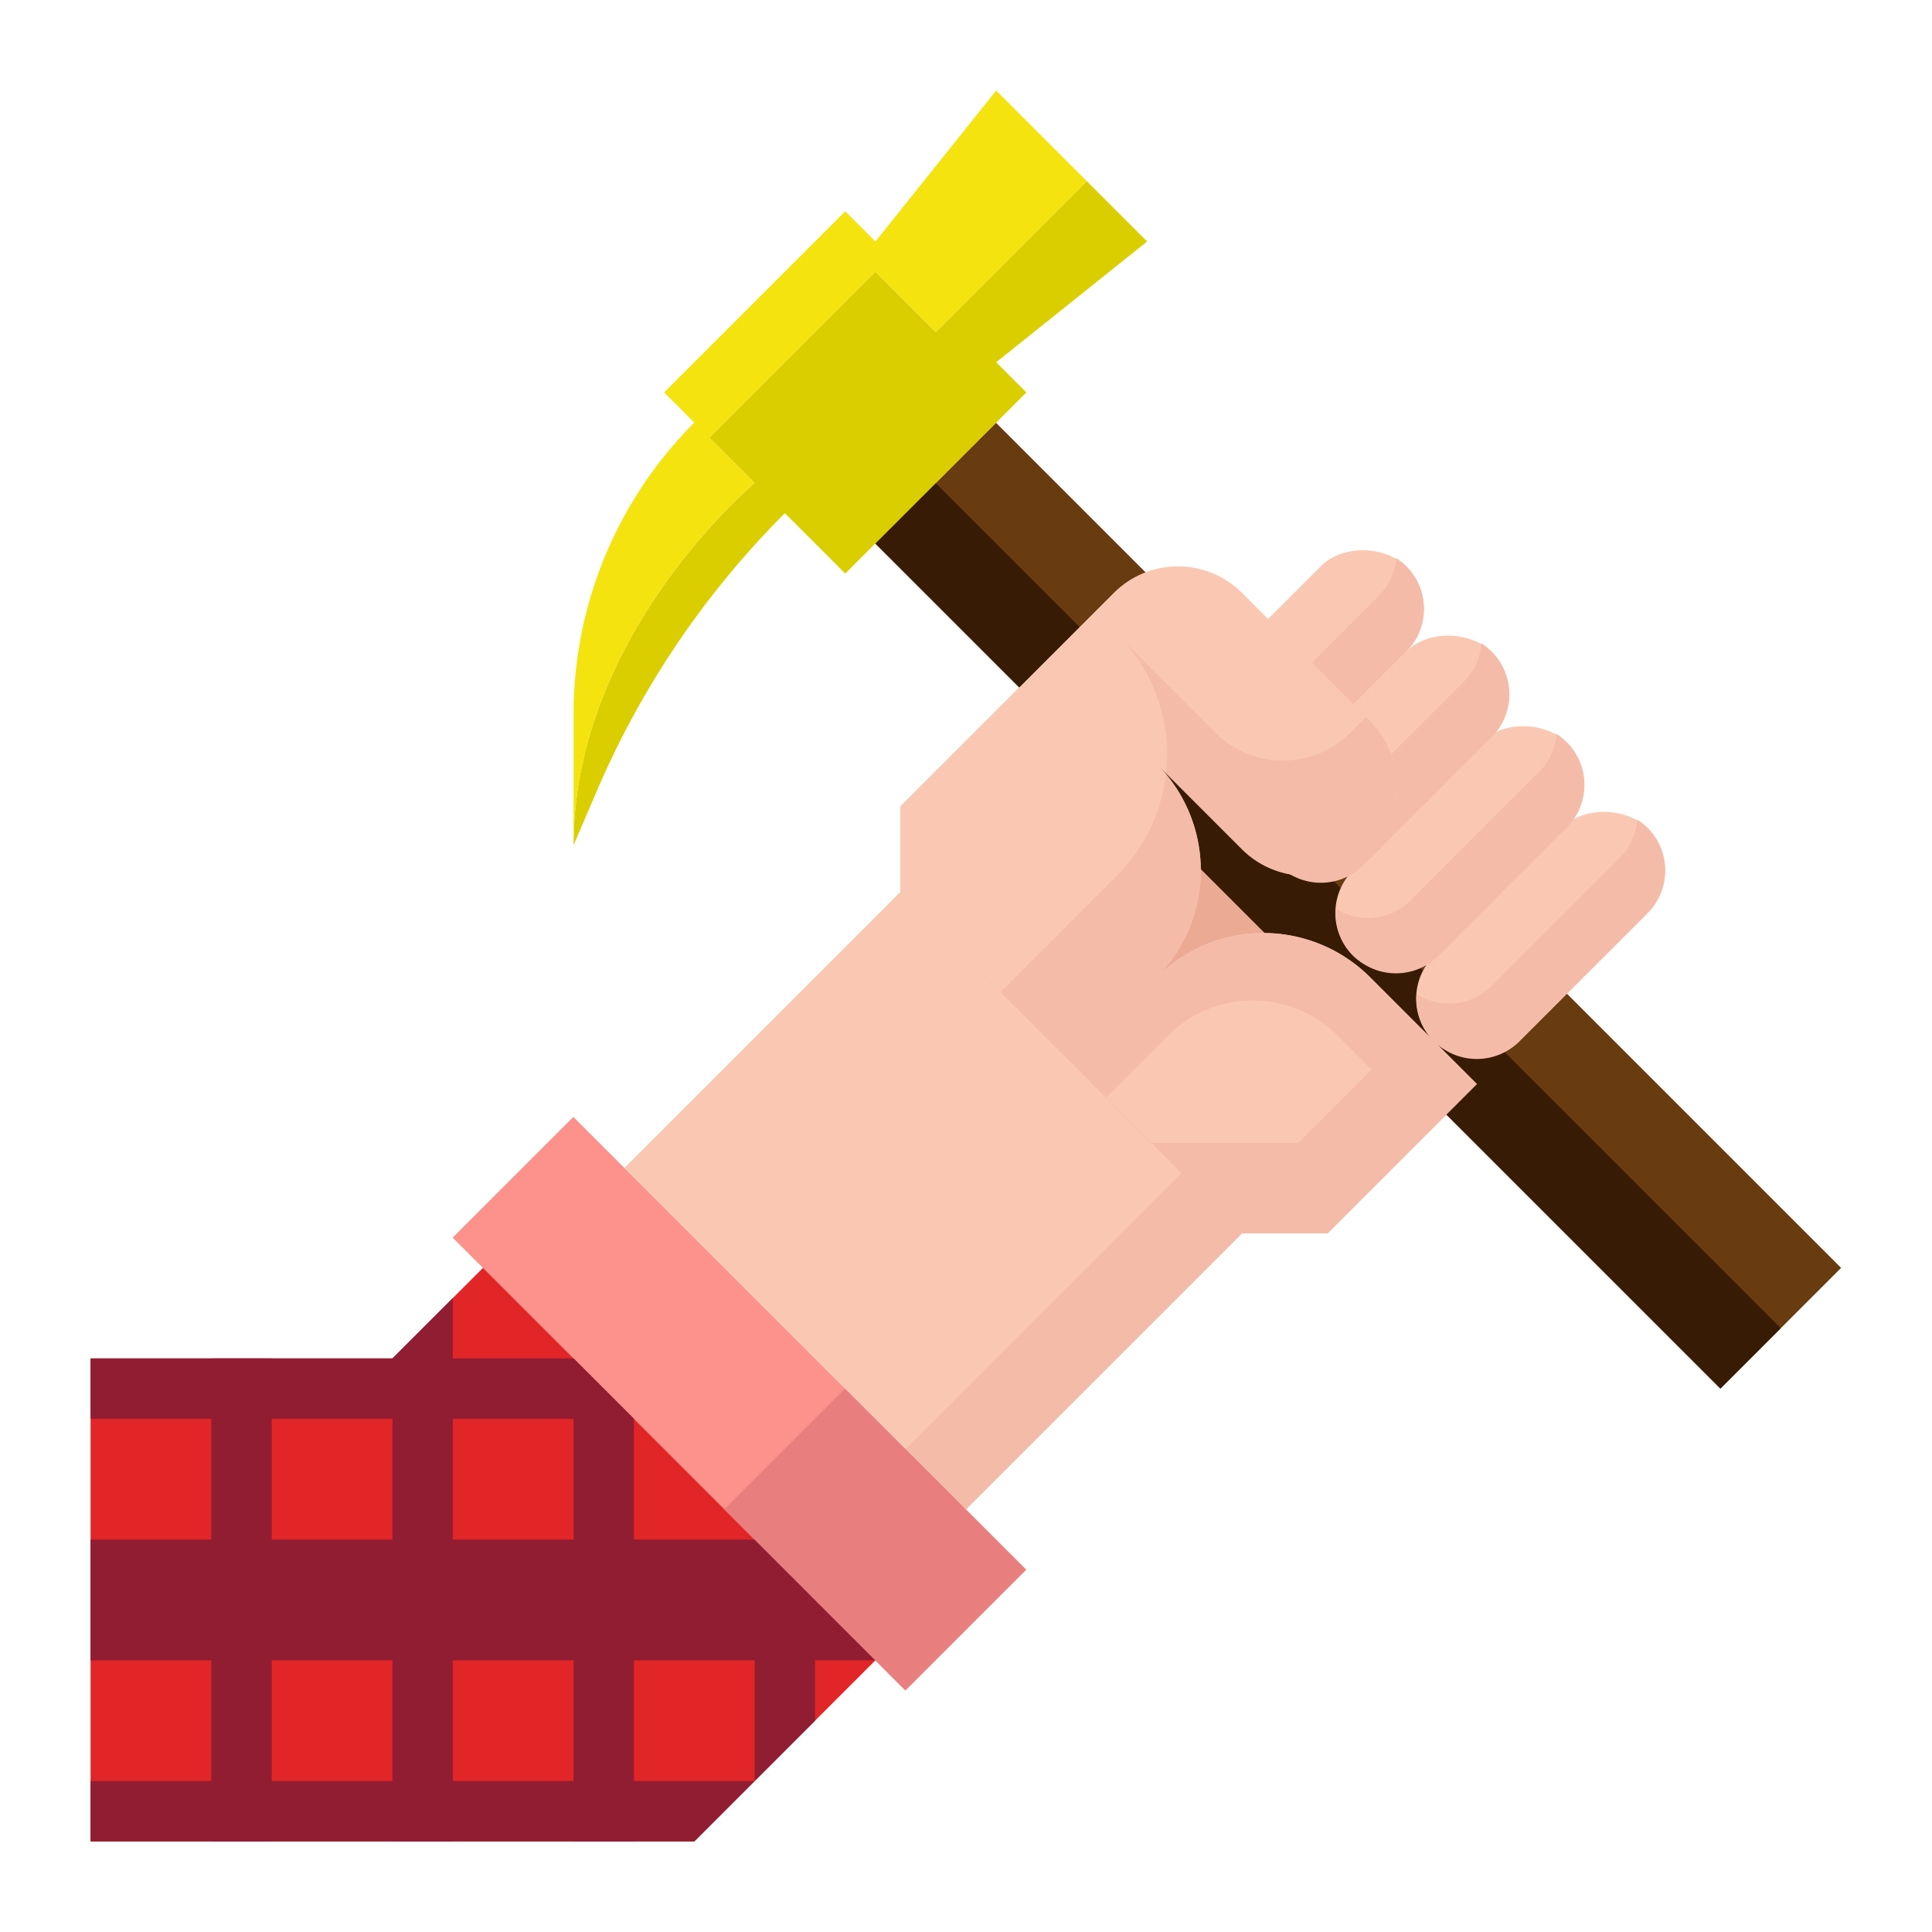 <svg height="512" viewBox="0 0 512 512" width="512" xmlns="http://www.w3.org/2000/svg"><g><g><path d="m413.99 264.638-101.823-101.824a16 16 0 0 0 -22.628 0l-50.912 50.912v22.627l-73.137 73.137 90.51 90.51 73.137-73.137h22.628z" fill="#fac8b2"/><path d="m413.99 264.638-101.823-101.824a16 16 0 0 0 -22.628 0l-50.912 50.912v22.627l90.51 90.51h22.628z" fill="#eaaa94"/><g><path d="m337.373 81.608h45.255v316.784h-45.255z" fill="#683b11" transform="matrix(.707 -.707 .707 .707 -64.264 324.853)"/><path d="m340.686 89.608h22.627v316.784h-22.627z" fill="#381b05" transform="matrix(.707 -.707 .707 .707 -72.264 321.539)"/><g><path d="m304 64-16-16-40 40-16-16-44 44 12 12s-48 40-48 96l6.174-14.406a234.951 234.951 0 0 1 49.826-73.594l16 16 48-48-8-8z" fill="#dace00"/><path d="m200 128-12-12 44-44 16 16 40-40-24-24-32 40-8-8-48 48 8 8a109.256 109.256 0 0 0 -32 77.255v34.745c0-56 48-96 48-96z" fill="#f4e30f"/></g></g><rect fill="#fac8b2" height="32" rx="16" transform="matrix(.707 -.707 .707 .707 -55.529 361.275)" width="80" x="368.333" y="231.667"/><path d="m436.62 242.01-33.94 33.94a16 16 0 0 1 -27.27-12.52 15.974 15.974 0 0 0 19.9-2.18l33.94-33.94a15.86 15.86 0 0 0 4.64-10.12 16.188 16.188 0 0 1 2.73 2.19 16 16 0 0 1 0 22.63z" fill="#f4bca8"/><rect fill="#fac8b2" height="32" rx="16" transform="matrix(.707 -.707 .707 .707 -45.753 339.483)" width="80" x="346.916" y="208.971"/><path d="m415.2 219.314-33.94 33.94a16 16 0 0 1 -27.27-12.52 15.974 15.974 0 0 0 19.9-2.18l33.94-33.94a15.86 15.86 0 0 0 4.64-10.12 16.188 16.188 0 0 1 2.73 2.19 16 16 0 0 1 0 22.63z" fill="#f4bca8"/><rect fill="#fac8b2" height="32" rx="16" transform="matrix(.707 -.707 .707 .707 -34.608 318.389)" width="80" x="327.026" y="184.971"/><path d="m395.312 195.314-33.94 33.94a16 16 0 0 1 -27.27-12.52 15.975 15.975 0 0 0 19.9-2.18l33.94-33.94a15.865 15.865 0 0 0 4.64-10.12 16.181 16.181 0 0 1 2.729 2.19 16 16 0 0 1 .001 22.63z" fill="#f4bca8"/><g><rect fill="#fac8b2" height="32" rx="16" transform="matrix(.707 -.707 .707 .707 -25.237 295.76)" width="80" x="304.395" y="162.343"/><path d="m372.682 172.686-33.94 33.94a16 16 0 0 1 -27.27-12.52 15.974 15.974 0 0 0 19.9-2.18l33.94-33.94a15.86 15.86 0 0 0 4.64-10.12 16.188 16.188 0 0 1 2.73 2.19 16 16 0 0 1 0 22.63z" fill="#f4bca8"/></g><path d="m363.078 258.981a40 40 0 0 0 -56.568 0 40 40 0 0 0 0-56.568l22.626 22.627a24 24 0 0 0 33.941 0 24 24 0 0 0 0-33.941l-33.941-33.941a24 24 0 0 0 -33.941 0l-56.569 56.569v22.627l45.255 45.255 33.941 33.941 11.314 11.314h22.628l39.6-39.6z" fill="#fac8b2"/><g><path d="m308.956 205.1c.008-.072.018-.144.026-.216l-2.471-2.472c.866.867 1.675 1.767 2.445 2.688z" fill="none"/><path d="m322.086 194.086-26.086-26.086a45.159 45.159 0 0 1 12.981 36.884l20.155 20.155a24 24 0 0 0 33.941 0 24 24 0 0 0 0-33.941l-1.088-1.088-4.076 4.076a25.335 25.335 0 0 1 -35.827 0z" fill="#f4bca8"/><path d="m296 168 .001.001z" fill="#fac8b2"/><path d="m308.956 205.1c-.77-.922-1.579-1.822-2.445-2.688l2.471 2.472a45.159 45.159 0 0 0 -12.982-36.884l26.085 26.085a25.335 25.335 0 0 0 35.828 0l4.076-4.076-32.853-32.853a24 24 0 0 0 -33.941 0l-56.569 56.569v22.627l26.51 26.51 30.864-30.862a45.049 45.049 0 0 0 12.956-26.9z" fill="#fac8b2"/><g fill="#f4bca8"><path d="m306.51 258.981a40 40 0 0 0 2.446-53.88 45.049 45.049 0 0 1 -12.956 26.899l-30.863 30.863 18.745 18.745 22.629-22.629z"/><path d="m354.448 274.448 24.866 24.866 12.048-12.049-28.284-28.284a40 40 0 0 0 -56.567 0l-22.629 22.629 9.255 9.255 16.415-16.415a31.746 31.746 0 0 1 44.896-.002z"/></g></g><g fill="#f4bca8"><path d="m329.137 326.863-9.137-22.863-80 80 16 16z"/><path d="m329.137 326.863-24-24h38.863l31.431-31.432 15.883 15.883-39.55 39.549z"/></g></g><path d="m173.373 287.147h45.255v169.706h-45.255z" fill="#fd918c" transform="matrix(.707 -.707 .707 .707 -205.637 247.549)"/><path d="m232 440-48 48h-160v-128l79.999-.001 24.001-23.999z" fill="#e22526"/><g fill="#911d33"><path d="m24 360h128l16 16h-144z"/><path d="m24 472h176l-16 16h-160z"/><path d="m24 408h176l32 32h-208z"/><path d="m56 360h16v128h-16z"/><path d="m120 488h-16l-.001-128.001 16.002-15.999z"/><path d="m168 488h-16l-.001-128.001 16.001 16.001z"/><path d="m216 456-16 16v-64.001l16 16.001z"/></g><path d="m209.373 374.059h45.255v67.882h-45.255z" fill="#e87e7e" transform="matrix(.707 -.707 .707 .707 -220.548 283.549)"/></g></svg>